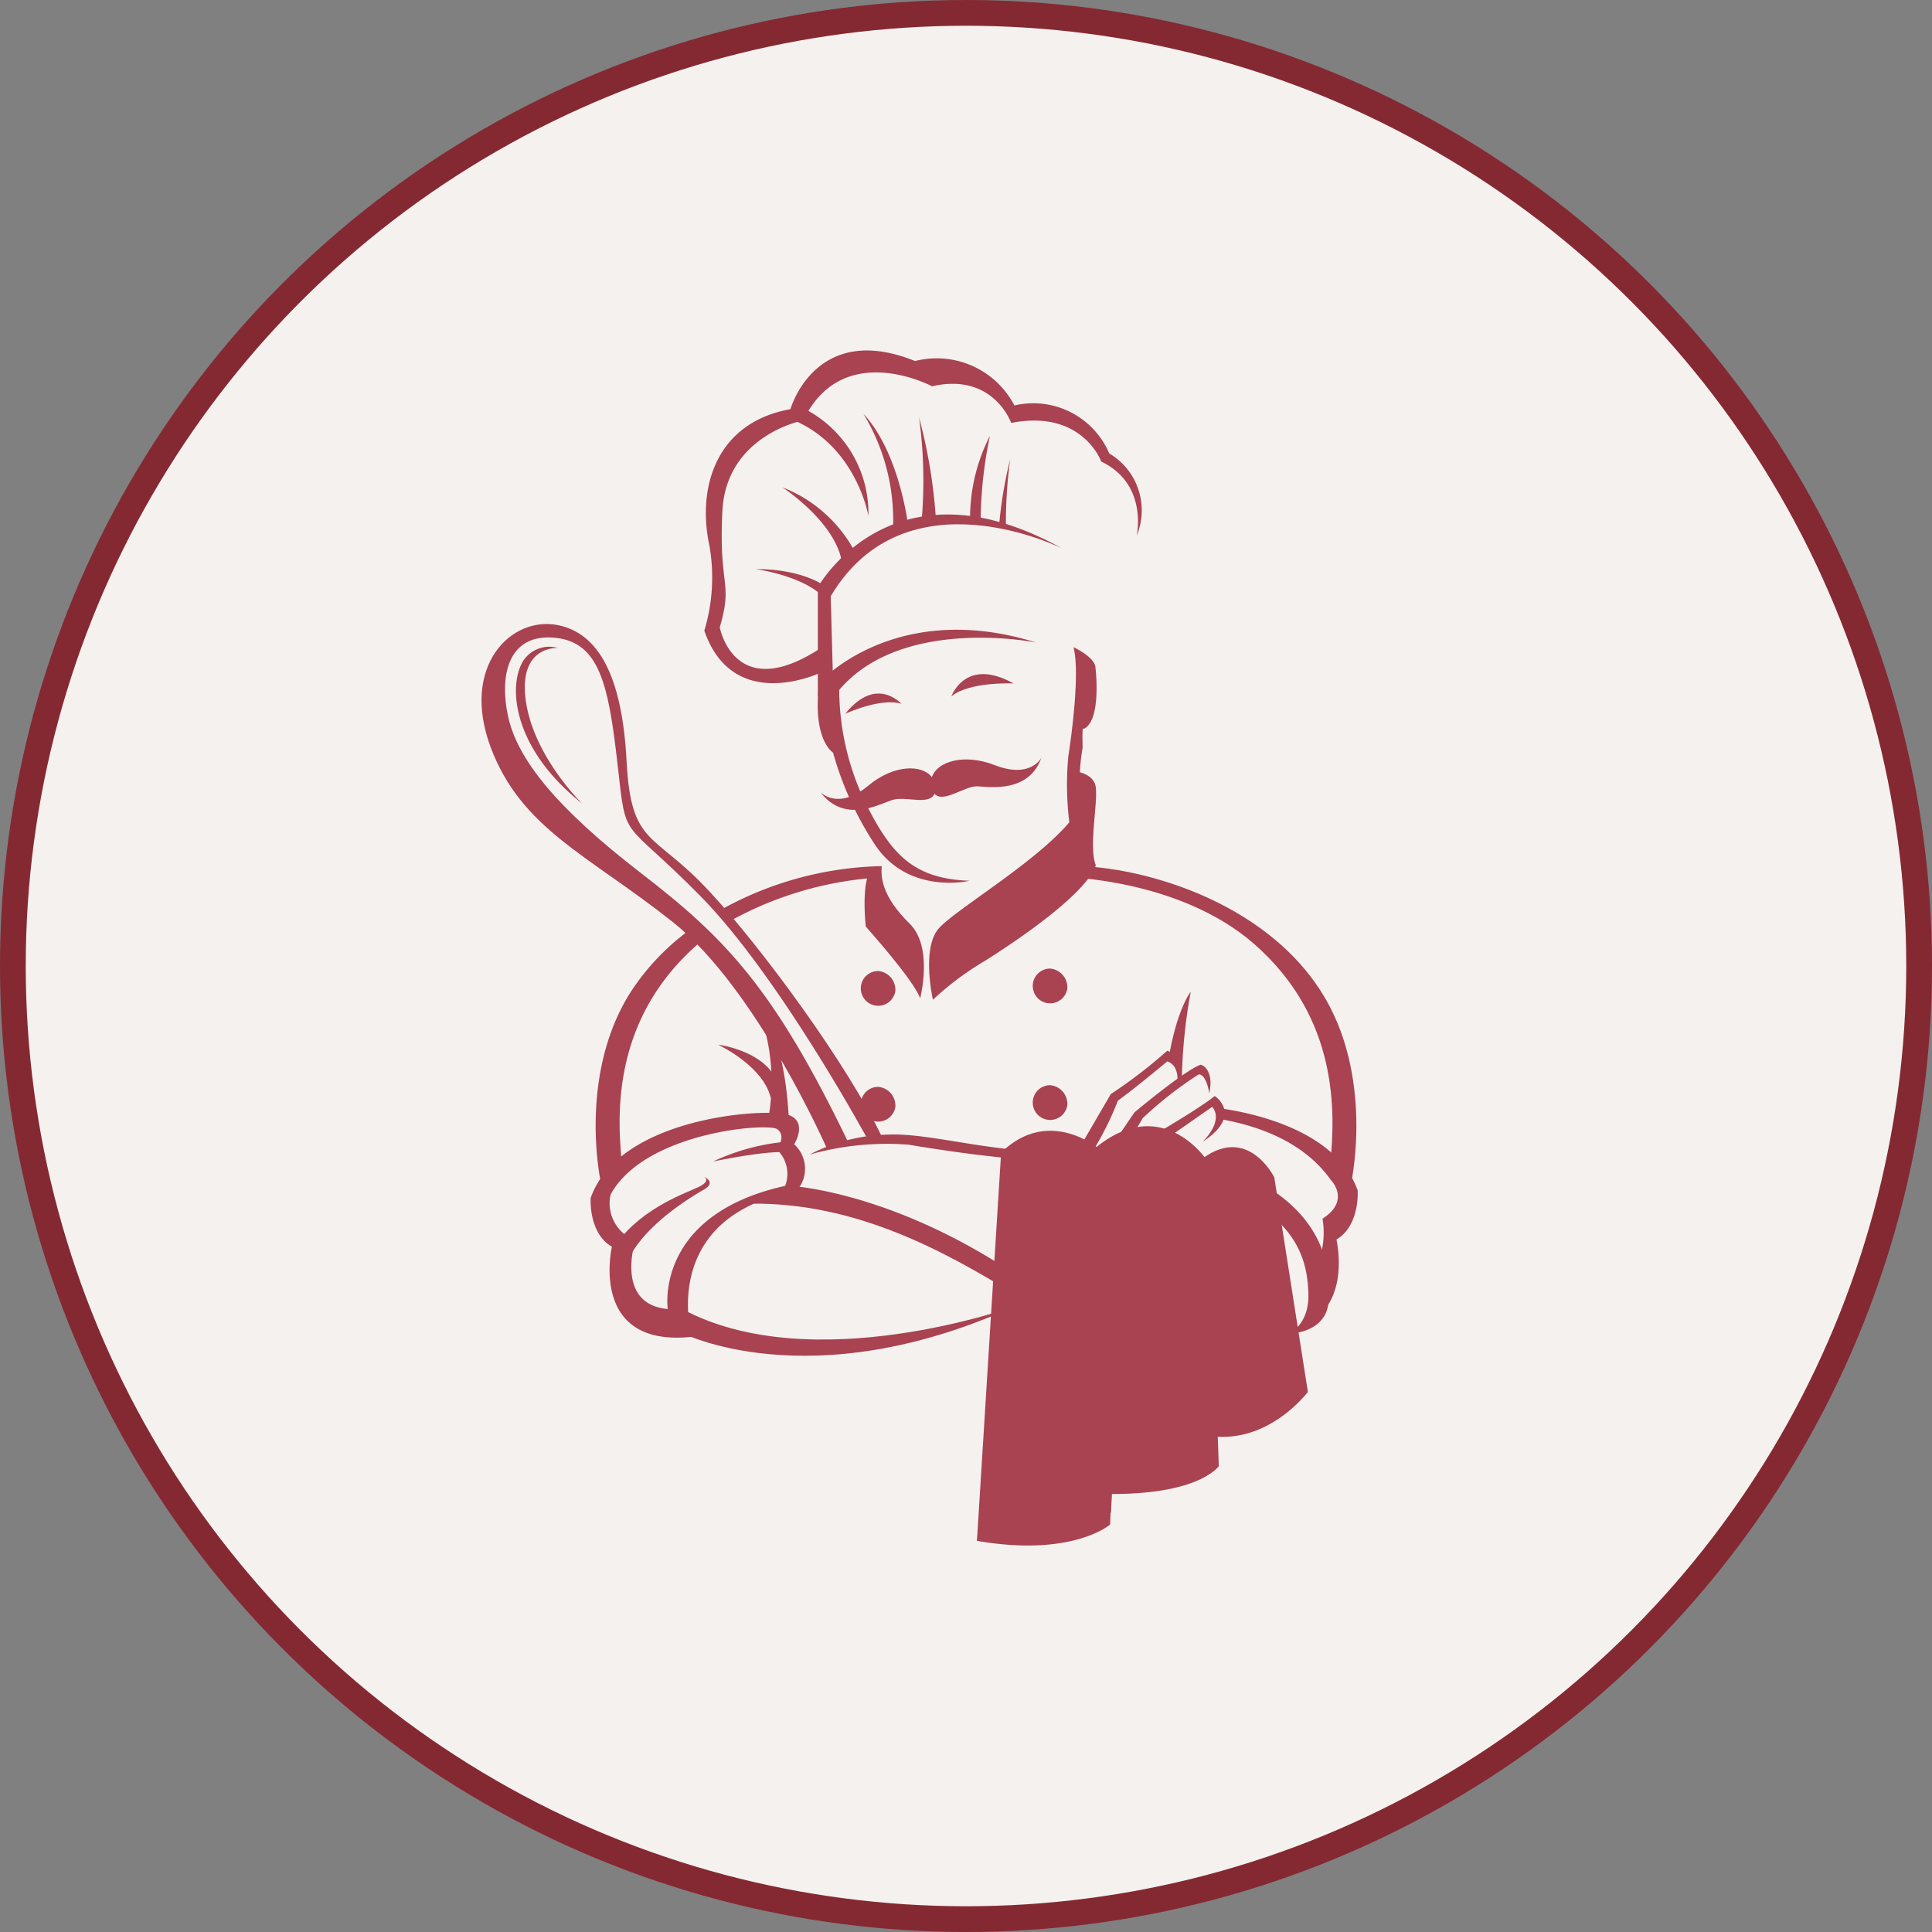 <svg id="Layer_3" data-name="Layer 3" xmlns="http://www.w3.org/2000/svg" viewBox="0 0 150.1 150.1"><rect x="0" y="0" width="150.1" height="150.1" fill="#808080" stroke="none"/><circle cx="75.05" cy="75.05" r="74.05" fill="#f4f1ee" stroke="#842932" stroke-miterlimit="10" stroke-width="2"/><path d="M72.48,77.67s-.9-3.94.43-5.51,8.83-5.87,10.89-9.26l-.48-3s1.39.06,1.75,1-.54,4.79.06,6.3c0,0-.12,2.06-8.59,7.44A23,23,0,0,0,72.48,77.67Z" fill="#a94251"/><path d="M83.58,66.61A23.62,23.62,0,0,1,83,58.76s1-6.25.4-8.48c0,0,1.57.72,1.7,1.51,0,0,.53,4.19-.92,4.85,0,0-.12-.52-.07,1.45a16.05,16.05,0,0,0,0,5.49Z" fill="#a94251"/><path d="M80.51,49.92S70.12,47.81,65.2,53.6a20.39,20.39,0,0,0,2.07,8.83c2,4,3.74,5.84,8.06,6,0,0-4.73,1.13-7.35-2.8a25.56,25.56,0,0,1-3.26-7.16s-1.64-1-1.07-5.4C63.65,53,69.52,46.5,80.51,49.92Z" fill="#a94251"/><path d="M77.27,59.44c-2.39-.93-4.47-.27-4.87.94-.76-1-2.94-1-4.92.64-2.39,2-3.74.52-3.74.52,1.82,2.42,4.47,1,5.52.63s2.93.45,3.34-.5c.69.77,2.36-.63,3.34-.58s4.07.54,5-2.32C81,58.77,80.16,60.57,77.27,59.44Z" fill="#a94251"/><path d="M65.67,55.45s2.78-1.28,4.37-.77C70,54.68,68.1,52.45,65.67,55.45Z" fill="#a94251"/><path d="M78.74,53.1s-3.4-.17-4.83,1C73.91,54.11,75,51,78.74,53.1Z" fill="#a94251"/><path d="M63.54,54.11l0-8.49s5.73-10.38,19-3c0,0-12.16-6.13-18,3.7l.19,7Z" fill="#a94251"/><path d="M63.86,52.21S57,55.59,54.72,49a14.36,14.36,0,0,0,.4-6.59c-1-4.59.56-9.6,6.29-10.62,0,0,1.93-6.88,9.68-3.74a6.81,6.81,0,0,1,7.72,3.45,6.42,6.42,0,0,1,7.37,3.73,5.13,5.13,0,0,1,2.13,6.39s.92-4-2.75-5.76c0,0-1.48-4.09-7-3,0,0-1.37-3.94-6.15-2.85,0,0-6.94-3.71-10,2.65,0,0-6,1.12-6.29,7.08s.85,5.38-.2,9c0,0,1.11,6,7.8,1.64Z" fill="#a94251"/><path d="M78.15,40.81a37.5,37.5,0,0,1,.33-5.12,32.47,32.47,0,0,0-.85,5.05Z" fill="#a94251"/><path d="M76.19,40.35a33,33,0,0,1,.72-6.49,14,14,0,0,0-1.54,6.65Z" fill="#a94251"/><path d="M72.71,40.31a40.54,40.54,0,0,0-1.31-7.89,36,36,0,0,1,.2,8.06Z" fill="#a94251"/><path d="M70.55,40.81s-.66-5.64-3.47-8.66a15.88,15.88,0,0,1,2.29,9.12Z" fill="#a94251"/><path d="M62.69,31.86a9.13,9.13,0,0,1,4.78,8.23s-.92-5.44-5.9-7.48Z" fill="#a94251"/><path d="M66.52,43.07a10.8,10.8,0,0,0-5.74-5.21s4.26,2.75,4.66,6Z" fill="#a94251"/><path d="M64.26,45.66s-1.64-1.45-5.57-1.45c0,0,3.41.46,5.11,2Z" fill="#a94251"/><path d="M55.8,81.16s3.24.42,4.37,2.47l-.29,1.74S59.74,83.21,55.8,81.16Z" fill="#a94251"/><path d="M69.56,77a1.35,1.35,0,1,1-1.34-1.56A1.46,1.46,0,0,1,69.56,77Z" fill="#a94251"/><path d="M82.92,76.81a1.35,1.35,0,1,1-1.34-1.56A1.46,1.46,0,0,1,82.92,76.81Z" fill="#a94251"/><path d="M69.56,86a1.35,1.35,0,1,1-1.34-1.56A1.46,1.46,0,0,1,69.56,86Z" fill="#a94251"/><path d="M82.92,85.87a1.35,1.35,0,1,1-1.34-1.56A1.46,1.46,0,0,1,82.92,85.87Z" fill="#a94251"/><path d="M61.7,88.9s1.16-1.84-.58-2.32-13,.19-15.23,6.49c0,0-.19,2.72,1.65,3.79,0,0-1.84,7.85,6.21,7,0,0-2.72-9.31,8.14-11.35A2.56,2.56,0,0,0,61.7,88.9ZM61,92.13c-10.22,2.28-9.12,9.57-9.12,9.57-4.14-.37-2.52-5.33-2.52-5.33a3.08,3.08,0,0,1-1.92-3.57c2.67-4.86,12.17-5.58,12.93-5.08s0,1.6,0,1.6A2.6,2.6,0,0,1,61,92.13Z" fill="#a94251"/><path d="M61.22,88.69a16.81,16.81,0,0,0-5.82,1.55s5-1.06,6.11-.63Z" fill="#a94251"/><path d="M48.61,98.46s.43-2.72,6-6c0,0,1.16-.53.05-1.06,0,0,.63.29-.29.77S50,93.73,47.91,96.6Z" fill="#a94251"/><path d="M52.83,103.49s10,5.26,26-2c0,0-15.72,5.68-25.87.19Z" fill="#a94251"/><path d="M61.46,92.14s7.24.37,16.43,6.22c7.92,5,11.83,7.42,18.14,6,0,0-3.76,2.39-10.07.16-5.58-2-15.13-11.33-28-11Z" fill="#a94251"/><path d="M62.9,89.7a13.88,13.88,0,0,1,6-1.55c3.78-.19,9.56,1.92,15.48,1.14S104,91,103.2,100.93c0,0,.29,2.42-3.1,2.71,0,0,1.65-.68,1.55-3.2s-.8-6.52-8.73-8.89c-8.72-2.59-6.53,0-22.35-2.62A22.07,22.07,0,0,0,62.9,89.7Z" fill="#a94251"/><path d="M83.48,89.84,86.3,85a38.14,38.14,0,0,0,4.39-3.37s1.3.42.78,2.49c0,0,.19-1.34-.78-1.66,0,0-2.58,2.15-3.84,3.05a23.49,23.49,0,0,1-2,4Z" fill="#a94251"/><path d="M86,89.55l2.14-3.13s3.75-3.15,5.1-3.69c.17-.06,1.1.45.71,2.2,0,0-.21-1.46-.82-1.46a29.57,29.57,0,0,0-4.35,3.4l-1.61,2.75Z" fill="#a94251"/><path d="M88.75,89.71l1.46-1.87s3-1.75,4.17-2.69c0,0,2.25,1.47-.95,3.56,0,0,1.69-1.58.75-2.72l-3.39,2.36L90,89.78Z" fill="#a94251"/><path d="M105.48,92.49C104,88.33,98.6,86.62,94.6,86.08a3,3,0,0,1,.17.86c3.46.6,6.69,2,8.63,4.74,0,0,1.58,1.57-.65,3a6.56,6.56,0,0,1-.46,3.71,19.05,19.05,0,0,1,.84,3.06c1.42-2.09.7-5.15.7-5.15C105.67,95.21,105.48,92.49,105.48,92.49Z" fill="#a94251"/><path d="M105,91.75s1.77-8.21-2.34-14.68c-5-7.87-15.87-10.1-20.1-9.75l.12.82s8.89.12,14.69,5.14c6.73,5.84,6.33,13.3,6,16.94Z" fill="#a94251"/><path d="M59.76,86.49a16,16,0,0,0-1.48-9.55s2.61,2.39,3,9.91Z" fill="#a94251"/><path d="M91.47,84.12l.35-.26a41.38,41.38,0,0,1,.69-6.81s-1.06,1.3-1.72,5.19A1.72,1.72,0,0,1,91.47,84.12Z" fill="#a94251"/><path d="M71.49,77.55s1.05-4-.84-5.81c-2.18-2.15-2.21-3.63-2.15-4.42l-1,.54s-.54.91-.24,4.12C67.26,72,70.89,76,71.49,77.55Z" fill="#a94251"/><path d="M64.24,89.22s-5.45-12.42-12-17.61S40.51,64.4,38.13,58.08s1.59-10.29,5.28-9.5c3.06.66,4.92,3.87,5.27,10.55s2.11,5.45,6.42,10.11c4,4.29,10.81,13.52,13.49,19.24l-1.1.18s-6.94-12.83-13.1-19.07-5.71-4-6.41-10.2-1.41-9.49-4.84-9.84-4.39,2.55-3.69,6,3.87,7.29,10.37,12.3,10.29,8.88,16.09,20.92Z" fill="#a94251"/><path d="M43.34,50.34a2.42,2.42,0,0,0-2.69,1c-1.23,2-.77,6.86,4.57,11.08,0,0-3.46-3.35-4.28-7.45C40,50.12,43.34,50.34,43.34,50.34Z" fill="#a94251"/><path d="M53.66,72.19A18.32,18.32,0,0,0,49,77.07c-4.12,6.47-2.34,14.68-2.34,14.68l1.64-1.53c-.35-3.64-.75-11.1,6-16.94l.23-.2Z" fill="#a94251"/><path d="M55.94,70.72l.7.88a27.39,27.39,0,0,1,11.74-3.43l.06-.73.08-.15A26.76,26.76,0,0,0,55.94,70.72Z" fill="#a94251"/><path d="M98.75,92s-1.9-3.88-5.28-1.57c-.82-1-3.88-4.21-8.21-.75l0-.14a5.36,5.36,0,0,0-7.24.58l-1.47,28.5c7.28,1.22,9.76-1.1,9.76-1.1l.08-1.45c6.79,0,8.18-2.08,8.18-2.08l-.31-3.12a10.45,10.45,0,0,0,7.12-2.53Z" fill="#a94251"/><path d="M101.61,108.14,99,91.47s-2.3-4.68-6.33-.82l1.54,16.57L94,91.12s2.62-1.72,4,.62l2.21,17Z" fill="#a94251"/><path d="M93.79,90.18s-3.53-5.44-8.9-.82l1,22.27.39-21.76A4.8,4.8,0,0,1,93,91Z" fill="#a94251"/><path d="M85.32,89.21s-3.85-3.27-7.54.34L75.9,119.71l2.31-.11L79,90.06a4.89,4.89,0,0,1,6.36.63Z" fill="#a94251"/><path d="M101.61,108.14s-2.77,3.72-7,3.48l.08,2.29S93.25,116,86.33,116l-.08,2.44S83.33,121,75.9,119.71l.43-1.95s5.27,1.65,9.37-.31V114s5.19,1.1,8.42-1.11v-2.95a7.33,7.33,0,0,0,6.76-2.36Z" fill="#a94251"/></svg>